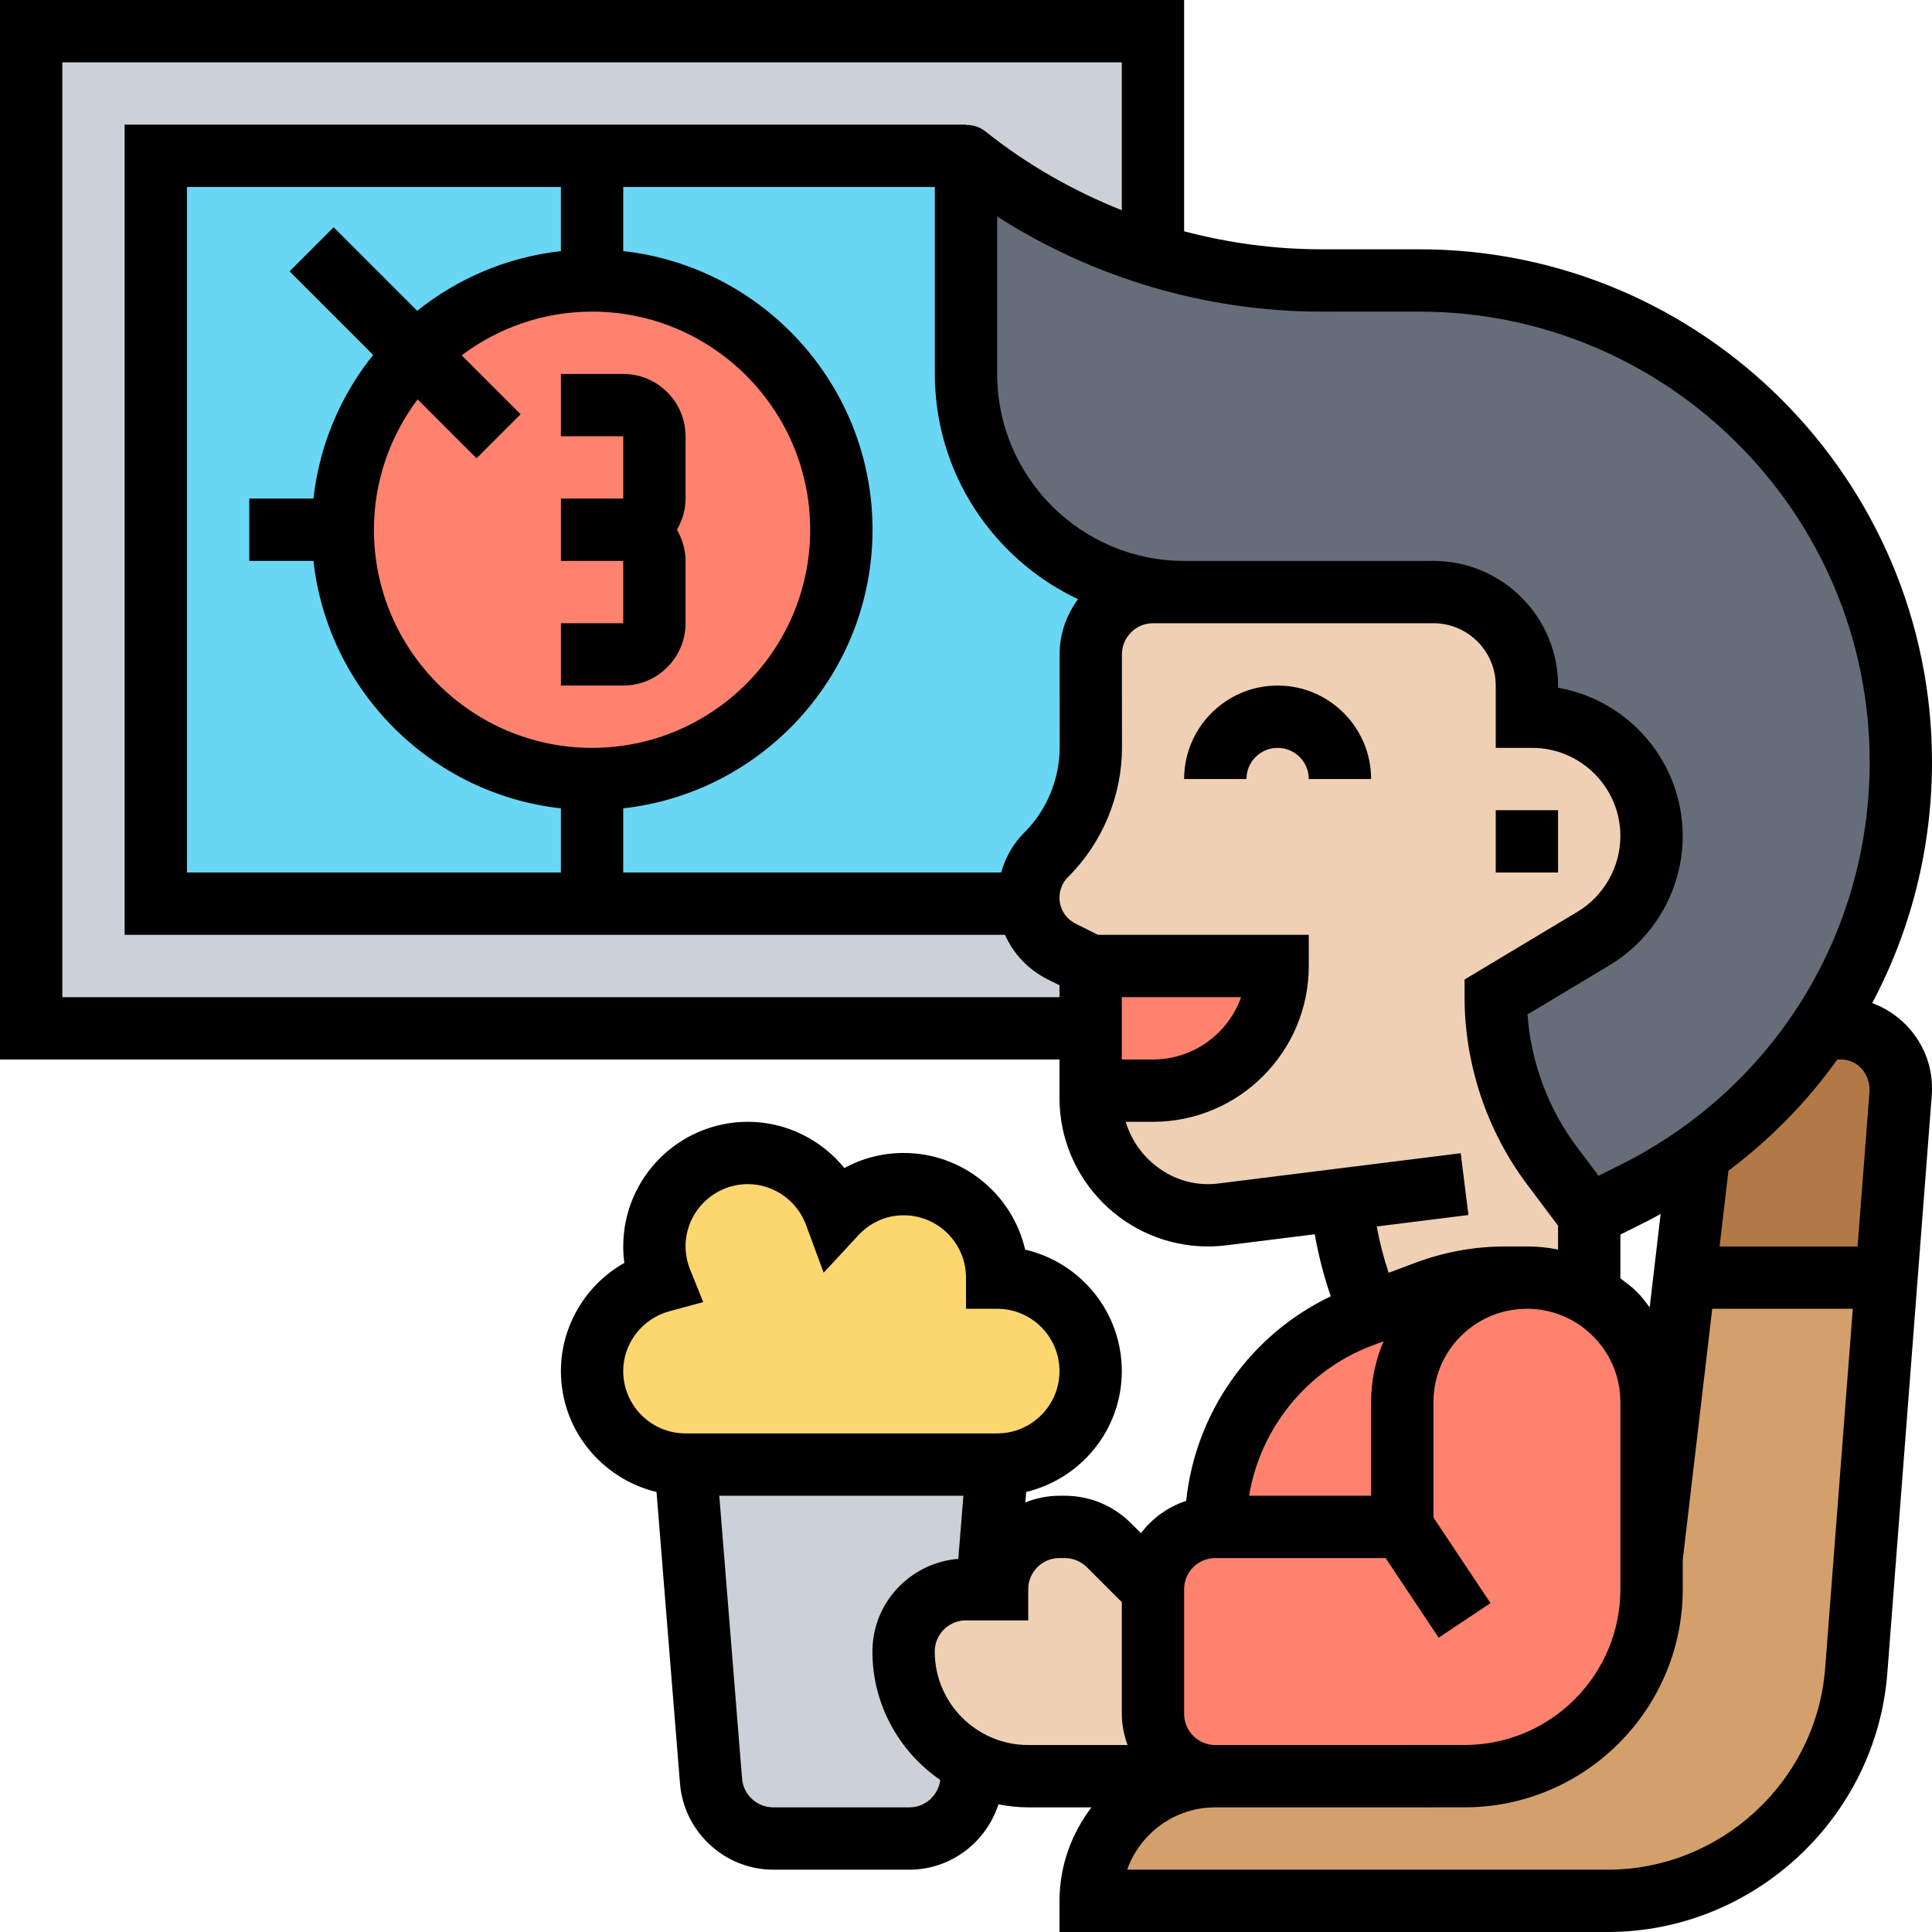 <svg id="Layer_5" enable-background="new 0 0 62 62" height="512" viewBox="0 0 62 62" width="512" xmlns="http://www.w3.org/2000/svg"><g><g><g><path d="m35 33h-34v-32h36v7.18c-.22-.06-.43-.14-.64-.21-1.92-.67-3.74-1.67-5.36-2.97h-12-14v24h14 14 .01c.06.66.46 1.24 1.06 1.53l.93.47z" fill="#ccd1d9"/></g><g><path d="m31 12v-7h-12-14v24h14 14 .01c-.01-.06-.01-.13-.01-.19 0-.52.21-1.01.57-1.38.92-.91 1.44-2.15 1.44-3.44l-.01-2.99c0-1.1.9-2 2-2h1c-3.87 0-7-3.13-7-7z" fill="#69d6f4"/></g><g><path d="m60.44 33.56c.34.35.56.84.56 1.37 0 .05 0 .09-.01.14l-.45 5.93h-6.48l.47-3.97-.01-.01c1.55-1.1 2.87-2.47 3.89-4.03l.01.01h.14.51c.53 0 1.02.22 1.37.56z" fill="#b27946"/></g><g><path d="m47 57c3.31 0 6-2.69 6-6v-1l1.06-9h6.48l-.97 12.61c-.32 4.17-3.8 7.39-7.98 7.39h-16.59c0-2.21 1.79-4 4-4h1 6z" fill="#d3a06c"/></g><g><path d="m52.46 38.27-1.46.73-1.2-1.6c-1.17-1.56-1.8-3.45-1.8-5.4l3.14-1.88c1.15-.7 1.86-1.94 1.86-3.29 0-2.11-1.72-3.83-3.83-3.83h-.17v-1c0-1.66-1.34-3-3-3h-8c-3.87 0-7-3.13-7-7v-7c1.62 1.3 3.44 2.3 5.36 2.97.21.07.42.15.64.21 1.74.54 3.56.82 5.4.82h3.15c8.53 0 15.45 6.92 15.45 15.45 0 2.93-.83 5.73-2.31 8.12-.09.14-.18.28-.28.42-1.02 1.56-2.34 2.93-3.89 4.03-.65.47-1.33.89-2.06 1.25z" fill="#656d78"/></g><g><path d="m48.31 41h.69c-1.1 0-2.1.45-2.83 1.17-.72.73-1.17 1.73-1.17 2.83v4h-6c0-3.01 1.87-5.7 4.68-6.76l.3-.11 1.79-.67c.82-.3 1.67-.46 2.54-.46z" fill="#ff826e"/></g><g><path d="m45 49v-4c0-1.1.45-2.1 1.17-2.83.73-.72 1.73-1.17 2.83-1.17.73 0 1.41.2 2 .54 1.2.69 2 1.98 2 3.46v5 1c0 3.31-2.69 6-6 6h-1-6-1c-1.1 0-2-.9-2-2v-4c0-1.1.9-2 2-2z" fill="#ff826e"/></g><g><path d="m30.17 55.83c.31.3.67.56 1.06.75v.01l-.05.57c-.08 1.04-.95 1.84-1.99 1.84h-4.38c-1.04 0-1.91-.8-1.99-1.84l-.82-10.16h10l-.32 4h-.68c-1.11 0-2 .9-2 2s.45 2.1 1.17 2.83z" fill="#ccd1d9"/></g><g><path d="m32 41c1.66 0 3 1.34 3 3s-1.34 3-3 3h-10c-1.66 0-3-1.34-3-3 0-1.39.94-2.54 2.22-2.88-.14-.35-.22-.72-.22-1.12 0-1.66 1.34-3 3-3 1.29 0 2.38.82 2.81 1.97.54-.59 1.32-.97 2.19-.97 1.66 0 3 1.34 3 3z" fill="#fcd770"/></g><g><path d="m33 57c-.64 0-1.24-.15-1.77-.42-.39-.19-.75-.45-1.06-.75-.72-.73-1.17-1.73-1.17-2.83s.89-2 2-2h.68.32c0-1.1.89-2 2-2h.17c.53 0 1.04.21 1.41.59l1.42 1.41v4c0 1.1.9 2 2 2z" fill="#f0d0b4"/></g><g><path d="m51 39v2.54c-.59-.34-1.27-.54-2-.54h-.69c-.87 0-1.72.16-2.54.46l-1.79.67c-.5-1.15-.81-2.38-.93-3.64l-3.82.48c-.15.02-.31.03-.46.03-1.04 0-1.98-.42-2.67-1.1-.68-.69-1.1-1.63-1.1-2.67v-.23h2c2.21 0 4-1.79 4-4h-6l-.93-.47c-.6-.29-1-.87-1.06-1.53-.01-.06-.01-.13-.01-.19 0-.52.21-1.01.57-1.38.92-.91 1.44-2.15 1.44-3.44l-.01-2.99c0-1.1.9-2 2-2h1 8c1.66 0 3 1.34 3 3v1h.17c2.11 0 3.83 1.72 3.83 3.83 0 1.35-.71 2.59-1.86 3.29l-3.14 1.88c0 1.95.63 3.84 1.8 5.4z" fill="#f0d0b4"/></g><g><path d="m13.34 11.34c1.45-1.44 3.45-2.34 5.66-2.34 4.42 0 8 3.58 8 8s-3.58 8-8 8-8-3.58-8-8c0-2.21.9-4.21 2.34-5.66z" fill="#ff826e"/></g><g><path d="m35 31h6c0 2.21-1.79 4-4 4h-2v-2z" fill="#ff826e"/></g></g><g><path d="m41 22c-1.654 0-3 1.346-3 3h2c0-.552.449-1 1-1s1 .448 1 1h2c0-1.654-1.346-3-3-3z"/><path d="m48 26h2v2h-2z"/><path d="m60.081 32.19c1.239-2.331 1.919-4.973 1.919-7.739 0-9.071-7.38-16.451-16.451-16.451h-3.146c-1.492 0-2.972-.2-4.403-.578v-7.422h-38v34h34v1.234c0 2.628 2.138 4.766 4.766 4.766.198 0 .396-.013.591-.037l2.835-.354c.118.676.29 1.342.514 1.991-2.58 1.229-4.344 3.728-4.64 6.564-.585.193-1.088.556-1.451 1.038l-.325-.325c-.568-.565-1.321-.877-2.121-.877h-.172c-.386 0-.752.081-1.092.214l.027-.336c1.756-.422 3.068-1.995 3.068-3.878 0-1.896-1.327-3.489-3.102-3.898-.409-1.775-2.001-3.102-3.898-3.102-.677 0-1.326.168-1.903.484-.746-.919-1.879-1.484-3.097-1.484-2.206 0-4 1.794-4 4 0 .177.012.354.036.528-1.234.697-2.036 2.015-2.036 3.472 0 1.884 1.312 3.456 3.068 3.879l.754 9.361c.125 1.548 1.438 2.76 2.99 2.76h4.377c1.321 0 2.461-.881 2.851-2.097.31.061.629.097.957.097h2.029c-.635.838-1.026 1.87-1.026 3v1h17.592c4.673 0 8.615-3.65 8.974-8.31l1.426-18.538c.005-.076.008-.15.008-.226 0-1.258-.802-2.324-1.919-2.736zm-1.007 1.81c.511 0 .926.415.923.997l-.385 5.003h-4.429l.286-2.431c1.352-1.017 2.529-2.218 3.492-3.568zm-6.134 7.954c-.13-.167-.252-.339-.404-.491-.166-.166-.352-.301-.536-.44v-1.404l.906-.453c.132-.066.257-.141.386-.21zm-7.391-31.954c7.969 0 14.451 6.482 14.451 14.451 0 5.509-3.061 10.461-7.988 12.925l-.713.356-.699-.931c-.921-1.229-1.472-2.719-1.581-4.246l2.635-1.581c1.448-.869 2.346-2.455 2.346-4.143 0-2.381-1.73-4.364-4-4.76v-.071c0-2.206-1.794-4-4-4h-8c-3.309 0-6-2.691-6-6v-5.054c3.09 1.981 6.717 3.054 10.403 3.054zm-11.543 13.985c0 1.021-.415 2.02-1.139 2.737-.356.353-.601.799-.739 1.277h-12.128v-2.059c4.493-.499 8-4.316 8-8.941s-3.507-8.442-8-8.941v-2.058h10v6c0 3.193 1.884 5.946 4.595 7.229-.378.512-.592 1.124-.591 1.773zm-15.006.015c-3.86 0-7-3.141-7-7 0-1.57.526-3.015 1.402-4.184l1.891 1.891 1.414-1.414-1.891-1.891c1.169-.876 2.614-1.402 4.184-1.402 3.86 0 7 3.141 7 7s-3.14 7-7 7zm-1-15.941c-1.733.193-3.316.88-4.611 1.916l-2.682-2.682-1.414 1.414 2.682 2.682c-1.036 1.295-1.723 2.878-1.916 4.611h-2.059v2h2.059c.463 4.165 3.777 7.478 7.941 7.941v2.059h-12v-22h12zm-16 23.941v-30h34v4.747c-1.566-.626-3.047-1.466-4.375-2.529-.181-.145-.402-.21-.625-.21v-.008h-27v26h28.252c.27.609.746 1.118 1.37 1.429l.378.189v.382zm37.829 0c-.413 1.164-1.525 2-2.829 2h-1v-2zm7.047 5.008-7.769.971c-1.358.178-2.607-.721-2.982-1.979h.875c2.757 0 5-2.243 5-5v-1h-6.764l-.721-.36c-.317-.16-.515-.479-.515-.834 0-.251.098-.486.276-.663 1.1-1.091 1.731-2.606 1.73-4.158l-.002-2.983c0-.268.104-.519.293-.708.189-.19.44-.294.707-.294h8.996c1.103 0 2 .897 2 2v2h1.169c1.561 0 2.831 1.27 2.831 2.831 0 .988-.527 1.919-1.375 2.428l-3.625 2.175v.566c0 2.148.71 4.279 2 6.001l1 1.332v.767c-.325-.066-.659-.101-.998-.101-.001 0-.001 0-.002 0-.003 0-.007.001-.01.001h-.681c-.99 0-1.961.177-2.885.523l-.861.322c-.162-.486-.289-.982-.381-1.486l2.942-.368zm-2.843 6.173.367-.138c-.26.611-.4 1.272-.4 1.956v3.001h-3.915c.359-2.165 1.854-4.033 3.948-4.819zm-6.033 7.819c0-.552.449-1 1-1h5.466l1.702 2.555 1.664-1.109-1.831-2.748v-3.698c0-.802.312-1.555.878-2.121.564-.564 1.314-.875 2.112-.878h.009v-.001h.001c.8 0 1.553.312 2.119.878.568.565.88 1.318.88 2.12v6.001c0 2.757-2.243 5-5 5l-8 .001c-.551 0-1-.448-1-1zm-16-5c-1.103 0-2-.897-2-2 0-.894.609-1.684 1.481-1.92l1.086-.294-.42-1.044c-.097-.243-.147-.493-.147-.742 0-1.103.897-2 2-2 .828 0 1.579.527 1.868 1.313l.564 1.529 1.108-1.195c.386-.418.905-.647 1.46-.647 1.103 0 2 .897 2 2v1h1c1.103 0 2 .897 2 2s-.897 2-2 2zm7.188 12h-4.377c-.517 0-.955-.404-.997-.92l-.731-9.08h7.833l-.163 2.025c-1.539.127-2.756 1.405-2.756 2.975 0 1.709.865 3.219 2.177 4.121-.062.495-.483.879-.986.879zm.809-5c0-.552.449-1 1-1h2v-1c0-.552.449-1 1-1h.172c.263 0 .521.106.707.292l1.124 1.123v3.585c0 .352.072.686.184 1h-3.187c-1.654 0-3-1.346-3-3zm21.595 7h-15.42c.413-1.164 1.525-2 2.829-2h1 6v-.001h1c3.859 0 7-3.141 7-7v-.94l.947-8.059h4.51l-.887 11.536c-.279 3.625-3.344 6.464-6.979 6.464z"/><path d="m20 12h-2v2h2v2h-2v2h2v2h-2v2h2c1.103 0 2-.897 2-2v-2c0-.366-.106-.705-.278-1 .172-.295.278-.634.278-1v-2c0-1.103-.897-2-2-2z"/></g></g></svg>